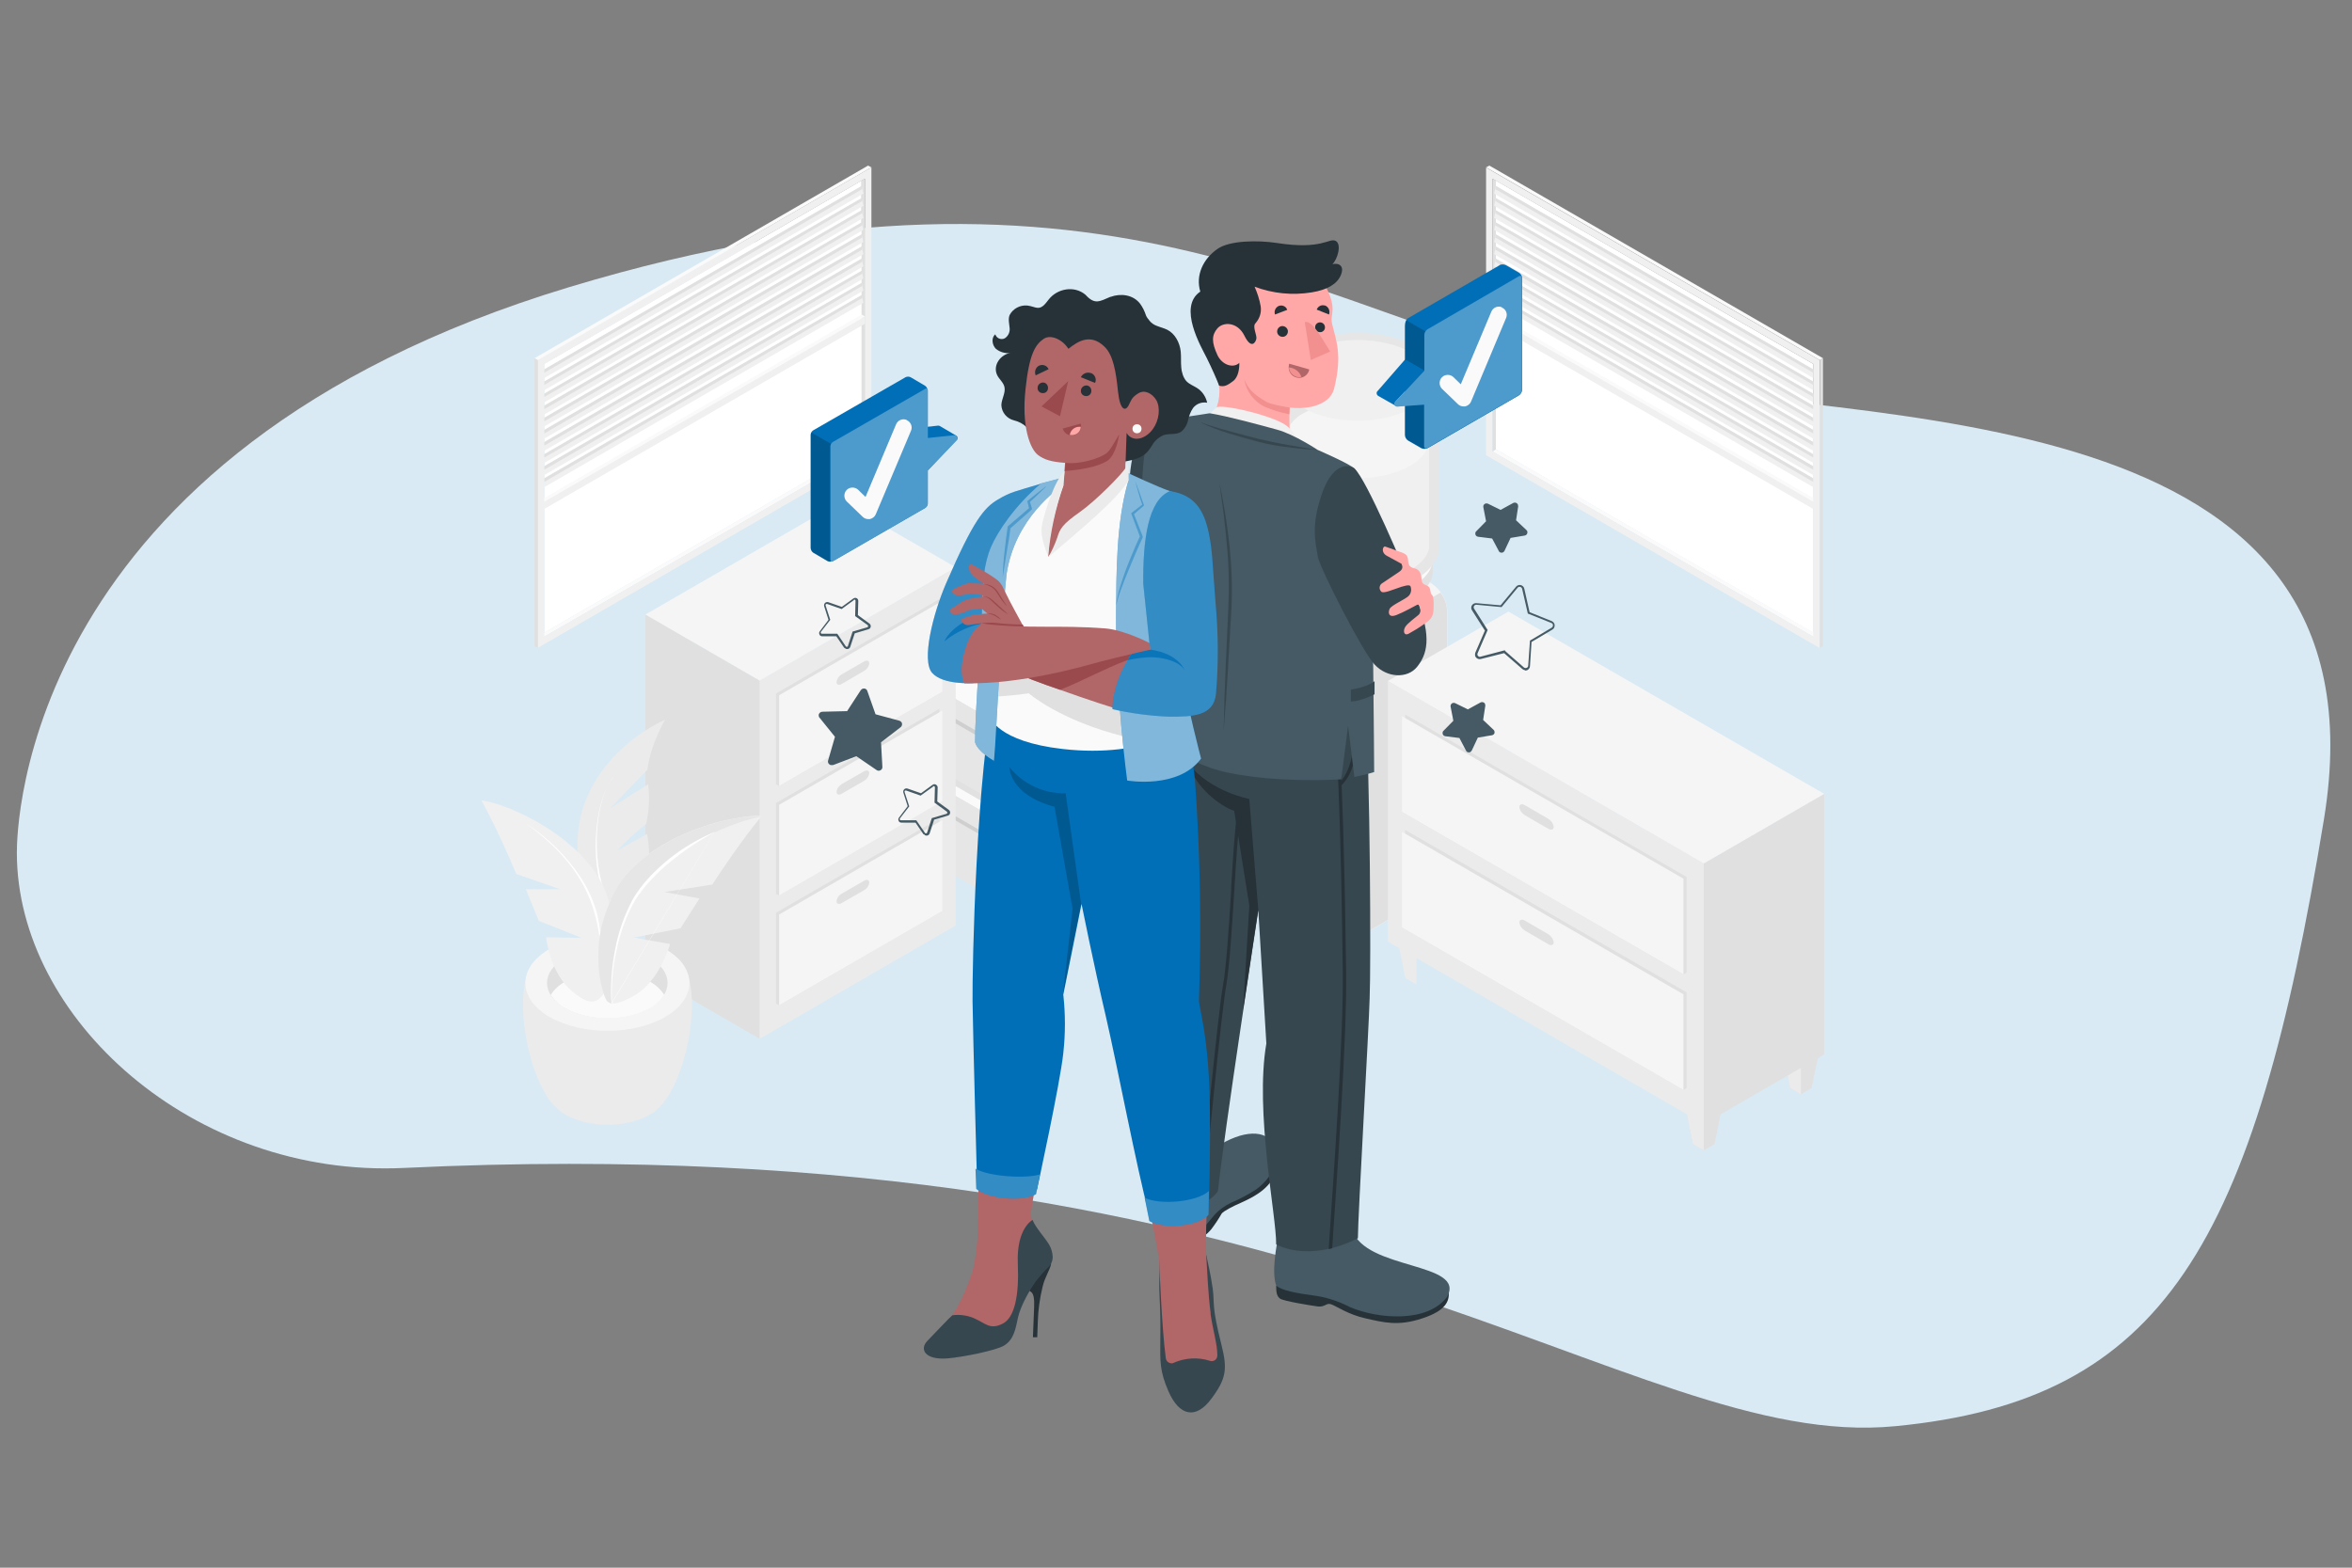 <svg xmlns="http://www.w3.org/2000/svg" id="Layer_1" data-name="Layer 1" viewBox="0 0 1200 800"><rect x="0" y="0" width="1200" height="800" fill="#808080" stroke="none"/><defs><style>      .cls-1 {        fill: #f5f5f5;      }      .cls-1, .cls-2, .cls-3, .cls-4, .cls-5, .cls-6, .cls-7, .cls-8, .cls-9, .cls-10, .cls-11, .cls-12, .cls-13, .cls-14, .cls-15, .cls-16, .cls-17, .cls-18, .cls-19, .cls-20, .cls-21, .cls-22, .cls-23, .cls-24, .cls-25, .cls-26 {        stroke-width: 0px;      }      .cls-2 {        fill: #37474f;      }      .cls-3 {        opacity: .3;      }      .cls-3, .cls-7, .cls-10, .cls-14, .cls-15, .cls-16, .cls-18, .cls-20, .cls-26 {        isolation: isolate;      }      .cls-3, .cls-10, .cls-14, .cls-24, .cls-26 {        fill: #fff;      }      .cls-4 {        fill: #b16668;      }      .cls-5 {        fill: #ebebeb;      }      .cls-6 {        fill: #f28f8f;      }      .cls-7 {        opacity: .2;      }      .cls-7, .cls-15, .cls-16, .cls-17 {        fill: #000;      }      .cls-8 {        fill: #455a64;      }      .cls-9 {        fill: #263238;      }      .cls-10, .cls-27 {        opacity: .2;      }      .cls-11, .cls-18, .cls-20 {        fill: #016fb7;      }      .cls-12 {        fill: #fafafa;      }      .cls-13 {        fill: #e0e0e0;      }      .cls-14 {        opacity: .5;      }      .cls-15 {        opacity: 0;      }      .cls-16 {        opacity: .1;      }      .cls-18, .cls-26 {        opacity: .4;      }      .cls-19 {        fill: #f0f0f0;      }      .cls-20 {        opacity: .8;      }      .cls-21 {        fill: #9a4a4d;      }      .cls-22 {        fill: #d9eaf4;      }      .cls-23 {        fill: #ffa8a7;      }      .cls-25 {        fill: #e6e6e6;      }    </style></defs><path class="cls-22" d="M8.6,435.1c0-11.9,2.3-204.2,281.9-288.6s390.3,21,527.4,46.1,403.4,7.9,367.8,225.4c-35.6,217.5-81.7,296.6-218.8,309.8-137.1,13.2-292.6-154.2-760.6-131.8-107.8,5.2-197.7-76.5-197.7-160.8Z"></path><g><g id="freepik--Boxes--inject-396"><g id="freepik--boxes--inject-396"><g id="freepik--Box--inject-396"><polygon class="cls-19" points="509.1 459.5 509.1 418.6 562.2 387.9 562.2 428.8 509.1 459.5"></polygon><polygon class="cls-25" points="509.1 418.6 435.5 376.2 435.5 417.1 509.1 459.5 509.1 418.6"></polygon><polygon class="cls-12" points="509.1 418.6 563.8 387 488.7 343.7 434 375.3 509.1 418.6"></polygon><polygon class="cls-19" points="509.1 418.6 509.1 428.8 563.8 397.2 563.8 387 509.1 418.6"></polygon><polygon class="cls-25" points="434 375.3 509.1 418.6 509.1 428.8 434 385.5 434 375.3"></polygon><path class="cls-16" d="M509.1,428.8v2.2l53.1-30.7v-2.2l-53.1,30.7ZM435.5,388.7l73.5,42.4v-2.2l-73.5-42.4v2.3Z"></path><path class="cls-13" d="M526.6,424.8l18.1-10.5c.8-.4,1.4,0,1.4.8v10.7c0,1-.6,1.9-1.4,2.4l-18.1,10.5c-.8.4-1.4,0-1.4-.8v-10.8c0-1,.6-1.9,1.4-2.4Z"></path><path class="cls-16" d="M526.6,424.8l18.1-10.5c.8-.4,1.4,0,1.4.8v10.7c0,1-.6,1.9-1.4,2.4l-18.1,10.5c-.8.4-1.4,0-1.4-.8v-10.8c0-1,.6-1.9,1.4-2.4Z"></path><path class="cls-1" d="M527.7,426l15.9-9.1c.5-.3.9,0,.9.6v8.1c0,.7-.4,1.3-.9,1.6l-15.9,9.1c-.5.3-.9,0-.9-.5v-8.1c0-.7.4-1.3.9-1.6Z"></path><g class="cls-27"><path class="cls-17" d="M528.2,428.1c0,0-.2,0-.2-.1,0-.1,0-.3,0-.3,0,0,0,0,0,0l14.9-8.7c.1,0,.2,0,.3,0,0,0,0,0,0,0,0,0,0,.2,0,.3,0,0,0,0,0,0l-14.9,8.7h-.1Z"></path><path class="cls-17" d="M528.2,430.1c0,0-.2,0-.2-.1,0-.1,0-.2,0-.3,0,0,0,0,0,0l14.9-8.7c.1,0,.2,0,.3,0,0,0,0,0,0,0,0,0,0,.2,0,.3,0,0,0,0,0,0l-14.9,8.7s0,0-.1,0Z"></path><path class="cls-17" d="M528.2,432.1c-.1,0-.2-.1-.2-.2,0,0,0-.2.1-.2l14.9-8.7c.1,0,.2,0,.3,0,0,0,0,.2,0,.3,0,0,0,0,0,0l-14.9,8.7h-.1Z"></path><path class="cls-17" d="M528.2,434.1c0,0-.2,0-.2-.1,0-.1,0-.2,0-.3,0,0,0,0,0,0l14.9-8.7c.1,0,.2,0,.3,0,0,.1,0,.2,0,.3l-14.9,8.7h-.1Z"></path></g></g><g id="freepik--box--inject-396"><polygon class="cls-16" points="438.3 372.7 512.1 415.3 562.5 386.2 488.7 343.7 438.3 372.7"></polygon><g id="freepik--box--inject-396-2" data-name="freepik--box--inject-396"><polygon class="cls-19" points="512.6 412.1 512.6 371.2 565.7 340.5 565.7 381.4 512.6 412.1"></polygon><polygon class="cls-25" points="512.6 371.2 439.1 328.8 439.1 369.7 512.6 412.1 512.6 371.2"></polygon><polygon class="cls-12" points="512.6 371.2 567.3 339.5 492.2 296.2 437.5 327.8 512.6 371.2"></polygon><polygon class="cls-19" points="512.6 371.2 512.6 381.4 567.3 349.8 567.3 339.5 512.6 371.2"></polygon><polygon class="cls-25" points="437.5 327.8 512.6 371.2 512.6 381.4 437.5 338.1 437.5 327.8"></polygon><path class="cls-16" d="M512.6,381.4v2.3l53.1-30.7v-2.2l-53.1,30.7ZM439.1,341.2l73.5,42.4v-2.3l-73.5-42.4v2.2Z"></path><path class="cls-13" d="M530.1,377.4l18.2-10.5c.8-.4,1.4,0,1.4.8v10.7c0,1-.6,1.9-1.4,2.5l-18.2,10.5c-.8.5-1.4,0-1.4-.8v-10.7c0-1,.6-1.9,1.4-2.5Z"></path><path class="cls-16" d="M530.1,377.4l18.2-10.5c.8-.4,1.4,0,1.4.8v10.7c0,1-.6,1.9-1.4,2.5l-18.2,10.5c-.8.5-1.4,0-1.4-.8v-10.7c0-1,.6-1.9,1.4-2.5Z"></path><path class="cls-1" d="M531.2,378.6l15.8-9.1c.5-.3.9,0,.9.5v8.1c0,.7-.4,1.3-.9,1.6l-15.8,9.1c-.5.3-.9,0-.9-.6v-8.1c0-.7.4-1.3.9-1.6Z"></path><g class="cls-27"><path class="cls-17" d="M531.7,380.7c0,0-.2,0-.2-.1,0-.1,0-.2,0-.3,0,0,0,0,0,0l14.9-8.7c0,0,.2,0,.3,0,0,0,0,0,0,0,0,0,0,.2,0,.3l-14.9,8.7c0,0-.1,0-.2,0Z"></path><path class="cls-17" d="M531.7,382.7c-.1,0-.2-.1-.2-.2,0,0,0-.2.1-.2l15-8.6c.1,0,.3,0,.3,0s0,.3,0,.3l-14.9,8.7h-.1Z"></path><path class="cls-17" d="M531.7,384.7c0,0-.2,0-.2-.1,0-.1,0-.3,0-.3l15-8.6c0,0,.2,0,.3,0,0,0,0,0,0,0,0,0,0,.2,0,.3l-14.9,8.7h-.2Z"></path><path class="cls-17" d="M531.7,386.7c0,0-.2,0-.2-.1,0-.1,0-.3,0-.3,0,0,0,0,0,0l14.9-8.7c.1,0,.2,0,.3,0,0,0,0,0,0,0,0,0,0,.2,0,.3l-14.9,8.7c0,0-.1,0-.2,0Z"></path></g></g></g></g></g><g id="freepik--furniture-2--inject-396"><g id="freepik--Cabinet--inject-396"><g id="freepik--cabinet--inject-396"><polygon class="cls-13" points="387.6 530.1 329.3 496.4 329.3 313.6 387.6 347.3 387.6 530.1"></polygon><polygon class="cls-5" points="387.6 347.3 487.6 289.5 487.6 472.3 387.6 530.1 387.6 347.3"></polygon><polygon class="cls-1" points="487.6 289.5 387.6 347.3 329.3 313.6 429.3 255.8 487.6 289.5"></polygon><polygon class="cls-13" points="395.9 465.8 479.3 417.6 479.3 464 480.8 464.9 397.5 513 395.9 512.1 395.9 465.8"></polygon><polygon class="cls-1" points="397.5 466.7 480.8 418.5 480.8 464.9 397.5 513 397.5 466.7"></polygon><path class="cls-13" d="M429.5,456l11.3-6.5c1.4-.9,2.7-.5,2.7.9-.2,1.7-1.2,3.1-2.7,3.9l-11.3,6.5c-1.4.9-2.7.5-2.7-.9.2-1.7,1.2-3.1,2.7-3.9Z"></path><polygon class="cls-13" points="395.9 409.8 479.3 361.7 479.3 408 480.8 408.9 397.5 457 395.9 456.2 395.9 409.8"></polygon><polygon class="cls-1" points="397.5 410.7 480.8 362.6 480.8 408.9 397.5 457 397.5 410.7"></polygon><path class="cls-13" d="M429.5,400.1l11.3-6.5c1.4-.8,2.7-.4,2.7.9-.2,1.7-1.2,3.1-2.7,4l-11.3,6.5c-1.4.9-2.7.5-2.7-.9.2-1.7,1.2-3.1,2.7-4Z"></path><polygon class="cls-13" points="395.9 353.9 479.3 305.7 479.3 352.1 480.8 353 397.5 401.1 395.9 400.2 395.9 353.9"></polygon><polygon class="cls-1" points="397.5 354.8 480.8 306.6 480.8 353 397.5 401.1 397.5 354.8"></polygon><path class="cls-13" d="M429.5,344.1l11.3-6.5c1.4-.9,2.7-.5,2.7.9-.2,1.7-1.2,3.1-2.7,3.9l-11.3,6.6c-1.4.9-2.7.5-2.7-.9.2-1.7,1.2-3.2,2.7-4Z"></path></g></g></g><g id="freepik--Plant--inject-396"><g id="freepik--plant--inject-396"><g id="freepik--Pot--inject-396"><g id="freepik--pot--inject-396"><path class="cls-5" d="M282.9,564.4c-14.5-14.9-22.9-63.5-8.8-75.3h71.7c14.1,11.8,5.6,60.3-8.8,75.3l-.4.4-.5.5c-.4.4-.8.8-1.3,1.2l-.3.3c-.3.3-.7.6-1.1.8-.6.5-1.3.9-1.9,1.2-11.9,6.9-31.1,6.9-43,0h0c-.6-.4-1.3-.8-1.9-1.2-.4-.3-.7-.5-1-.8l-.4-.3c-.4-.4-.9-.8-1.2-1.1l-.6-.6-.4-.4Z"></path><path class="cls-1" d="M339.5,484.3c16.3,9.5,16.3,25,0,34.6-16.3,9.5-42.8,9.5-59.2,0-16.3-9.5-16.4-25,0-34.6s42.8-9.5,59.2,0Z"></path><path class="cls-13" d="M331.6,488.9c12,7,12,18.4,0,25.4-12,7-31.5,7-43.5,0-12-7-12-18.4,0-25.4s31.5-7,43.5,0Z"></path><path class="cls-12" d="M288.2,501c12-7,31.5-7,43.5,0,2.9,1.6,5.4,3.9,7.2,6.7-1.8,2.8-4.3,5.1-7.2,6.7-12,7-31.5,7-43.5,0-2.9-1.6-5.4-3.9-7.2-6.7,1.8-2.8,4.3-5.1,7.2-6.7Z"></path></g><g id="freepik--Plants--inject-396"><path class="cls-5" d="M330.5,392.6l-19.3,19.9,19.5-12.3c.8,6.7.5,13.6-1,20.2-5.2,4.1-10.2,8.7-14.7,13.6l15.1-8.4s2.5,10.4.2,27c-.6,4.3-4.3,13-6.5,19.4-1,3-2.2,5.8-3.6,8.6,0,.2-.2.3-.3.5-3.9-1.6-8-3.1-12.2-4.6-3.3-5.1-8.4-17.9-11-28.7-10.1-41.2,18.4-69.2,42.7-80.6,0,0-7.3,12.1-9.1,25.4Z"></path><path class="cls-24" d="M312.7,396.7c-3.8,5-5.6,11.2-6.8,17.2-1.2,6.1-1.6,12.3-1.4,18.6.3,12.5,3.4,24.7,9.3,35.6h0c.2.3,0,.7-.2.8-.3.2-.7,0-.8-.2h0c-5.8-11.2-8.8-23.6-8.9-36.2,0-6.3.5-12.5,1.8-18.6,1.3-6.1,3.2-12.2,7.1-17.2Z"></path><path class="cls-19" d="M245.6,408.5h0c.4.8,7.8,13.5,17.8,37.5l22.4,7.8h-17.5l6.6,16.1,21.8,8.7-18.1-.3s1.9,18.1,13.3,27.6c6.3,5.2,9.3,5.8,12.1,4.8,3.4-1.3,5.7-6,8.2-13.2s2.6-22.6-1.8-38.3c-1.2-4.2-3-8.2-5.4-12-13.5-21.6-43.6-36.3-59.3-38.8Z"></path><path class="cls-24" d="M268.4,420.3c11.2,7.2,20.8,16.7,28.1,27.8,3.6,5.6,6.4,11.7,8.1,18.2,1.6,6.5,2.2,13.2,1.7,19.8h0c0-6.6-1-13.1-2.8-19.5-1.7-6.3-4.3-12.4-7.7-18-6.8-11.3-16.6-20.6-27.3-28.2h0Z"></path><path class="cls-19" d="M388.7,416.3h0c-2.3,0-4.6,0-6.9.3-9.1,1.1-18,3.2-26.6,6.5-3.2,1.2-6.4,2.5-9.5,4-1.6.7-3.1,1.5-4.6,2.4-7.6,4-14.5,9.2-20.4,15.4-2.7,3-5.1,6.3-7,9.8-.2.4-.5.9-.7,1.4h0c-.6,1.2-1.1,2.4-1.6,3.6-5.8,13.3-6.4,22.5-6,32.7.3,7.9,2.9,17,4.5,18.5.2.2.4.4.7.5,2.3,1.4,5.8.6,12.6-3.1,13.5-7.5,18.7-26.6,18.7-26.6l-18.7-3.2,24-4.8,9.7-15.2-17.9-3.3,24.4-3.8c14.8-22.7,24.7-34.4,25.3-35.1h0Z"></path><path class="cls-25" d="M381.8,416.7c-9.1,1.1-18,3.2-26.6,6.5-3.2,1.2-6.4,2.5-9.5,4-1.6.7-3.1,1.5-4.6,2.4-7.6,4-14.5,9.2-20.4,15.4-2.7,3-5.1,6.3-7,9.8-.2.4-.5.9-.7,1.4h0c-.6,1.2-1.1,2.4-1.6,3.6-5.8,13.3-6.4,22.5-6,32.7.3,7.9,2.9,17,4.5,18.5.2.2.4.4.7.5.4.3.9.5,1.4.6-1.7-12.3,4.3-43.5,13.5-56.2,9.5-13.3,32.1-32.6,63.1-39.3h0c-2.3,0-4.6,0-6.9.3Z"></path><path class="cls-24" d="M312,511.9c-.6-9.1,0-18.2,1.8-27.1,1.6-9,4.7-17.7,9-25.8,4.6-8,11.2-14.6,18.2-20.4,7.1-5.7,15-10.4,23.4-14,0,0,0,0,.1,0M364.5,424.7c-8,4.3-15.5,9.3-22.5,15.1-3.5,2.8-6.8,5.9-9.8,9.2-3.1,3.2-5.9,6.8-8.3,10.6-4.4,7.9-7.5,16.4-9.3,25.3-2,8.9-2.8,17.9-2.4,27M312.2,512c0,0,0,0-.2,0,0,0,0,0,0-.2h.2Z"></path></g></g></g></g><g id="freepik--Water--inject-396"><g id="freepik--water--inject-396"><path class="cls-1" d="M655,297.7l29.5-17c5.1-2.6,11.1-2.6,16.3,0l29.5,17c4.8,3.1,7.8,8.3,8.1,14.1v140.2l-45.7,26.4-45.7-26.4v-140.2c.3-5.7,3.3-10.9,8.1-14.1Z"></path><path class="cls-5" d="M692.6,338.2c-.3-5.7-3.3-10.9-8.1-14.1l-29.5-17c-4.5-2.6-8.1-.5-8.1,4.7v140.2l45.7,26.4v-140.2Z"></path><path class="cls-13" d="M738.3,311.8v140.2l-45.7,26.4v-140.2c-.1-3.4-1.3-6.7-3.3-9.4l45.7-26.4c2,2.8,3.2,6,3.3,9.4Z"></path><polygon class="cls-1" points="650.7 331.2 688.8 353.2 688.8 403.8 650.7 381.8 650.7 331.2"></polygon><polygon class="cls-13" points="661.2 375.8 661.2 337.2 688.8 353.2 688.8 391.7 661.2 375.8"></polygon><polygon class="cls-5" points="661.2 375.8 650.7 381.8 688.8 403.8 688.8 391.7 661.2 375.8"></polygon><path class="cls-12" d="M656.3,334.4l1.4,6.7,1.4.9c1.4.8,3.2.8,4.7,0l.3-.2.6-2.6-8.4-4.9Z"></path><path class="cls-12" d="M674.7,345.1l1.4,6.8,1.4.9c1.4.8,3.2.8,4.7,0l.3-.2.6-2.6-8.4-4.9Z"></path><path class="cls-13" d="M731,285.4c0-5.1-3.8-10.1-10.5-14-7.2-4.2-17.4-6.6-27.9-6.6s-20.6,2.4-27.8,6.6c-6.7,3.9-10.5,9-10.5,14v6.2c0,5.1,3.8,10.1,10.5,14,7.2,4.2,17.4,6.6,27.8,6.6s20.6-2.4,27.9-6.6c6.7-3.9,10.5-9,10.5-14v-6.2Z"></path><path class="cls-12" d="M692.6,306c-10.4,0-20.6-2.4-27.8-6.6-6.7-3.8-10.5-9-10.5-14s3.8-10.1,10.5-14c7.2-4.2,17.4-6.6,27.8-6.6s20.6,2.4,27.9,6.6c6.7,3.9,10.5,9,10.5,14s-3.8,10.1-10.5,14c-7.3,4.2-17.4,6.6-27.9,6.6Z"></path><path class="cls-25" d="M734.4,276.8v-81c.8-6.8-3.2-13.7-12.1-18.8-16.4-9.5-42.9-9.5-59.3,0-8.2,4.7-12.3,11-12.3,17.2h0v86.3h.1c.8,5.5,4.8,11,12.1,15.2,16.4,9.5,42.9,9.5,59.3,0,7.3-4.2,11.4-9.7,12.1-15.2h0v-.2c.1-1.1.2-2.3,0-3.4Z"></path><path class="cls-26" d="M692.6,297.3c-10.3,0-19.8-2.3-26.9-6.4-5.6-3.2-8.9-7.2-9.5-11.3v-.8c-.1,0-.1-55.8-.1-55.8,0-4.3,3.5-9,9.6-12.5,7.1-4.1,16.7-6.4,26.9-6.4s19.8,2.3,27,6.4c6.6,3.8,10.1,8.7,9.5,13.5v53.3c0,.7,0,1.4,0,2.1v.3c-.6,4-4,7.9-9.4,11.1-7.2,4.1-16.7,6.4-27,6.4Z"></path><path class="cls-1" d="M719.6,210.6c-8.3-4.3-17.6-6.5-27-6.4-9.3.1-18.5,2.3-26.9,6.4-6.1,2.9-9.6,8-9.6,13.5,0,5.5,3.4,10.6,9.6,13.5,8.4,4.1,17.6,6.2,26.9,6.4,10.3,0,19.8-2.3,27-6.4,6.6-3.8,9.5-8.6,9.5-13.5.3-5.1-2.7-9.8-9.5-13.5Z"></path><path class="cls-19" d="M692.6,214.7c-10.4,0-20.6-2.4-27.8-6.6-6.7-3.9-10.5-9-10.5-14s3.8-10.1,10.5-14c7.2-4.2,17.4-6.6,27.8-6.6s20.6,2.4,27.9,6.6c6.7,3.9,10.5,9,10.5,14s-3.8,10.1-10.5,14c-7.3,4.2-17.4,6.6-27.9,6.6Z"></path><path class="cls-13" d="M678,331.5l-1.6.9h0c-.2.5-.3.9-.3,1.3,0,1.8,1,3.4,2.5,4.3.4.2.8.3,1.2.3h0c0,.1,1.6-.8,1.6-.8h0c.5-.4.8-1,.7-1.6,0-1.8-1-3.4-2.5-4.3-.5-.3-1.1-.4-1.7-.2Z"></path><path class="cls-12" d="M680.7,337c0,1.6-1.1,2.2-2.5,1.4-1.5-1-2.4-2.6-2.5-4.3,0-1.6,1.1-2.2,2.5-1.4,1.5,1,2.4,2.6,2.5,4.3Z"></path><path class="cls-13" d="M659.5,321l-1.6.9h0c-.2.5-.3.9-.3,1.3,0,1.8,1,3.4,2.5,4.3.3.2.7.3,1.2.3h0c0,.1,1.6-.8,1.6-.8h0c.5-.4.8-1,.7-1.6,0-1.8-1-3.4-2.5-4.3-.5-.4-1.2-.4-1.8-.2Z"></path><path class="cls-12" d="M662.2,326.4c0,1.6-1.1,2.2-2.5,1.4-1.5-1-2.4-2.6-2.5-4.3,0-1.6,1.1-2.2,2.5-1.4,1.5,1,2.4,2.6,2.5,4.3Z"></path></g></g><g id="freepik--furniture-1--inject-396"><g id="freepik--Drawer--inject-396"><g id="freepik--drawer--inject-396"><polygon class="cls-13" points="858 555.4 863.7 583.8 869.3 587 874.8 583.8 880.5 555.4 869.3 548.9 858 555.4"></polygon><polygon class="cls-15" points="858 555.4 863.7 583.8 869.3 587 874.8 583.8 880.5 555.4 869.3 548.9 858 555.4"></polygon><polygon class="cls-5" points="869.3 587 869.3 561.9 858 555.4 863.7 583.8 869.3 587"></polygon><polygon class="cls-15" points="858 555.4 861.7 573.7 869.3 578.1 876.8 573.8 880.5 555.4 869.3 548.9 858 555.4"></polygon><polygon class="cls-13" points="907.6 526.8 913.3 555.2 918.8 558.4 924.3 555.2 930.1 526.8 918.8 520.3 907.6 526.8"></polygon><polygon class="cls-15" points="907.6 526.8 913.3 555.2 918.8 558.4 924.3 555.2 930.1 526.8 918.8 520.3 907.6 526.8"></polygon><polygon class="cls-5" points="918.8 558.4 918.8 533.3 907.6 526.8 913.3 555.2 918.8 558.4"></polygon><polygon class="cls-15" points="907.6 526.8 911.3 545.1 918.8 549.5 926.4 545.1 930.1 526.8 918.8 520.3 907.6 526.8"></polygon><polygon class="cls-15" points="711.3 470.8 717 499.1 722.6 502.3 728.1 499.1 733.9 470.8 722.6 464.2 711.3 470.8"></polygon><polygon class="cls-5" points="722.6 502.3 722.6 477.3 711.3 470.8 717 499.1 722.6 502.3"></polygon><polygon class="cls-15" points="711.3 470.8 715 489.1 722.6 493.5 730.1 489.1 733.9 470.8 722.6 464.2 711.3 470.8"></polygon><g id="freepik--cabinet--inject-396-2" data-name="freepik--cabinet--inject-396"><g id="freepik--cabinet--inject-396-3" data-name="freepik--cabinet--inject-396"><polygon class="cls-13" points="869.3 573.6 930.7 538.1 930.7 405.1 869.3 440.6 869.3 573.6"></polygon><polygon class="cls-5" points="869.3 440.6 708.1 347.5 708.1 480.5 869.3 573.6 869.3 440.6"></polygon><polygon class="cls-1" points="708.1 347.5 869.3 440.6 930.7 405.1 769.6 312.1 708.1 347.5"></polygon><polygon class="cls-13" points="860.5 506.4 716.9 423.5 716.9 472.3 715.3 473.3 858.9 556.2 860.5 555.2 860.5 506.4"></polygon><polygon class="cls-1" points="858.9 507.4 715.3 424.5 715.3 473.3 858.9 556.2 858.9 507.4"></polygon><path class="cls-13" d="M789.9,476.7l-11.9-6.9c-1.5-.9-2.8-.5-2.8.9.2,1.8,1.3,3.3,2.8,4.2l11.9,6.9c1.5.9,2.8.5,2.8-.9-.2-1.7-1.3-3.3-2.8-4.2Z"></path><polygon class="cls-13" points="860.5 447.5 716.9 364.6 716.9 413.4 715.3 414.3 858.9 497.2 860.5 496.3 860.5 447.5"></polygon><polygon class="cls-1" points="858.9 448.4 715.3 365.5 715.3 414.3 858.9 497.2 858.9 448.4"></polygon><path class="cls-13" d="M789.9,417.8l-11.9-6.9c-1.5-.9-2.8-.5-2.8.9.2,1.8,1.3,3.3,2.8,4.2l11.9,6.9c1.5.9,2.8.5,2.8-.9-.2-1.8-1.3-3.3-2.8-4.2Z"></path></g></g></g></g></g><g id="freepik--Windows--inject-396"><g id="freepik--Window--inject-396"><g id="freepik--window--inject-396"><polygon class="cls-12" points="928.5 324.7 925.1 324.9 761.5 230.4 763.2 229.2 928.5 324.7"></polygon><polygon class="cls-24" points="763.2 229.2 925.1 322.8 925.1 185.7 763.2 92.1 763.2 229.2"></polygon><path class="cls-19" d="M758.2,232.3l170.2,98.4v-146.9l-170.2-98.3v146.9ZM761.5,91.2l163.6,94.5v139.2l-163.6-94.5V91.2Z"></path><polygon class="cls-13" points="761.5 230.4 763.2 229.2 763.2 92.1 761.5 91.2 761.5 230.4"></polygon><polygon class="cls-12" points="758.2 85.4 759.9 84.5 930.1 182.8 928.5 183.8 758.2 85.4"></polygon><polygon class="cls-13" points="930.1 182.8 928.5 183.8 928.5 330.7 930.1 329.7 930.1 182.8"></polygon><polygon class="cls-12" points="925.1 254.1 763.2 160.5 761.5 161.5 925.1 256 925.1 254.1"></polygon><polygon class="cls-19" points="761.5 161.5 761.5 165.2 925.1 259.7 925.1 256 761.5 161.5"></polygon></g><g id="freepik--Blinds--inject-396"><polygon class="cls-19" points="925.1 188.5 763.2 94.9 762.3 98.8 925.1 192.9 925.1 188.5"></polygon><polygon class="cls-13" points="925.1 188.5 925.1 190.2 762.9 96.5 763.2 94.9 925.1 188.5"></polygon><polygon class="cls-19" points="925.1 194.7 763.2 101.1 762.3 105 925.1 199.1 925.1 194.7"></polygon><polygon class="cls-13" points="925.1 194.7 925.1 196.4 762.9 102.6 763.2 101.1 925.1 194.7"></polygon><polygon class="cls-19" points="925.1 200.9 763.2 107.3 762.3 111.2 925.1 205.3 925.1 200.9"></polygon><polygon class="cls-13" points="925.1 200.9 925.1 202.6 762.9 108.8 763.2 107.3 925.1 200.9"></polygon><polygon class="cls-19" points="925.1 207 763.2 113.5 762.3 117.3 925.1 211.5 925.1 207"></polygon><polygon class="cls-13" points="925.1 207 925.1 208.8 762.9 115 763.2 113.5 925.1 207"></polygon><polygon class="cls-19" points="925.1 213.2 763.2 119.6 762.3 123.5 925.1 217.6 925.1 213.2"></polygon><polygon class="cls-13" points="925.1 213.2 925.1 215 762.9 121.2 763.2 119.6 925.1 213.2"></polygon><polygon class="cls-19" points="925.1 219.4 763.2 125.8 762.3 129.7 925.1 223.8 925.1 219.4"></polygon><polygon class="cls-13" points="925.1 219.4 925.1 221.2 762.9 127.4 763.2 125.8 925.1 219.4"></polygon><polygon class="cls-19" points="925.1 225.6 763.2 132 762.3 135.9 925.1 230 925.1 225.6"></polygon><polygon class="cls-13" points="925.1 225.6 925.1 227.4 762.9 133.6 763.2 132 925.1 225.6"></polygon><polygon class="cls-19" points="925.1 231.8 763.2 138.2 762.3 142.1 925.1 236.2 925.1 231.8"></polygon><polygon class="cls-13" points="925.1 231.8 925.1 233.5 762.9 139.7 763.2 138.2 925.1 231.8"></polygon><polygon class="cls-19" points="925.1 237.9 763.2 144.4 762.3 148.3 925.1 242.4 925.1 237.9"></polygon><polygon class="cls-13" points="925.1 237.9 925.1 239.7 762.9 145.9 763.2 144.4 925.1 237.9"></polygon><polygon class="cls-19" points="925.1 244.1 763.2 150.6 762.3 154.5 925.1 248.6 925.1 244.1"></polygon><polygon class="cls-13" points="925.1 244.1 925.1 245.9 762.9 152.1 763.2 150.6 925.1 244.1"></polygon></g></g><g id="freepik--window--inject-396-2" data-name="freepik--window--inject-396"><g id="freepik--window--inject-396-3" data-name="freepik--window--inject-396"><polygon class="cls-12" points="274.4 324.7 277.7 324.9 441.3 230.4 439.6 229.2 274.4 324.7"></polygon><polygon class="cls-24" points="439.6 229.2 277.7 322.8 277.7 185.7 439.6 92.1 439.6 229.2"></polygon><path class="cls-19" d="M444.6,85.4l-170.2,98.3v146.9l170.2-98.4V85.4ZM441.3,230.4l-163.6,94.5v-139.2l163.6-94.5v139.3Z"></path><polygon class="cls-13" points="441.3 230.4 439.6 229.2 439.6 92.1 441.3 91.2 441.3 230.4"></polygon><polygon class="cls-12" points="444.6 85.4 442.9 84.5 272.7 182.8 274.4 183.8 444.6 85.4"></polygon><polygon class="cls-13" points="272.7 182.8 274.4 183.8 274.4 330.7 272.7 329.7 272.7 182.8"></polygon><polygon class="cls-12" points="277.7 254.1 439.6 160.5 441.3 161.5 277.7 256 277.7 254.1"></polygon><polygon class="cls-19" points="441.3 161.5 441.3 165.2 277.7 259.7 277.7 256 441.3 161.5"></polygon></g><g id="freepik--blinds--inject-396"><polygon class="cls-19" points="277.7 188.5 439.6 94.9 440.5 98.8 277.7 192.9 277.7 188.5"></polygon><polygon class="cls-13" points="277.7 188.5 277.7 190.2 439.9 96.5 439.6 94.9 277.7 188.5"></polygon><polygon class="cls-19" points="277.7 194.7 439.6 101.1 440.5 105 277.7 199.1 277.7 194.7"></polygon><polygon class="cls-13" points="277.7 194.7 277.7 196.4 439.9 102.6 439.6 101.1 277.7 194.7"></polygon><polygon class="cls-19" points="277.7 200.9 439.6 107.3 440.5 111.2 277.7 205.3 277.7 200.9"></polygon><polygon class="cls-13" points="277.7 200.9 277.7 202.6 439.9 108.8 439.6 107.3 277.7 200.9"></polygon><polygon class="cls-19" points="277.7 207 439.6 113.5 440.5 117.3 277.7 211.5 277.7 207"></polygon><polygon class="cls-13" points="277.7 207 277.7 208.8 439.9 115 439.6 113.5 277.7 207"></polygon><polygon class="cls-19" points="277.7 213.2 439.6 119.6 440.5 123.5 277.7 217.6 277.7 213.2"></polygon><polygon class="cls-13" points="277.7 213.2 277.7 215 439.9 121.2 439.6 119.6 277.7 213.2"></polygon><polygon class="cls-19" points="277.7 219.4 439.6 125.8 440.5 129.7 277.7 223.8 277.7 219.4"></polygon><polygon class="cls-13" points="277.7 219.4 277.7 221.2 439.9 127.4 439.6 125.8 277.7 219.4"></polygon><polygon class="cls-19" points="277.7 225.6 439.6 132 440.5 135.9 277.7 230 277.7 225.6"></polygon><polygon class="cls-13" points="277.7 225.6 277.7 227.4 439.9 133.6 439.6 132 277.7 225.6"></polygon><polygon class="cls-19" points="277.7 231.8 439.6 138.2 440.5 142.1 277.7 236.2 277.7 231.8"></polygon><polygon class="cls-13" points="277.7 231.8 277.7 233.5 439.9 139.7 439.6 138.2 277.7 231.8"></polygon><polygon class="cls-19" points="277.7 237.9 439.6 144.4 440.5 148.3 277.7 242.4 277.7 237.9"></polygon><polygon class="cls-13" points="277.7 237.9 277.7 239.7 439.9 145.9 439.6 144.4 277.7 237.9"></polygon><polygon class="cls-19" points="277.7 244.1 439.6 150.6 440.5 154.5 277.7 248.6 277.7 244.1"></polygon><polygon class="cls-13" points="277.7 244.1 277.7 245.9 439.9 152.1 439.6 150.6 277.7 244.1"></polygon></g></g></g><g id="freepik--character-2--inject-396"><g id="freepik--Character--inject-396"><g id="freepik--Bottom--inject-396"><path class="cls-9" d="M589.6,624.3c0,2.8-.5,3.9,2.9,6.4s10.8,3.7,16.4,2.1c4.9-1.3,6.7-2.7,9.1-5.5,1.9-2.5,3.7-5.2,5.3-8,1-1.3,5.6-3.7,10-5.6,4.6-2.1,13.6-6.2,16.7-13.7,3.2-7.5,1-12.9,1-12.9l-61.4,37.2Z"></path><path class="cls-8" d="M619.3,586c-9,5.9-16.6,20.6-28.9,16.2-.6,7.2-2.5,15-.8,22.1,5.2,6.5,16.7,7.7,23.4,3.1,3.3-2.9,5.2-6.2,8.4-9.2,2.6-2.3,5.6-4.1,8.9-5.4,3.7-1.7,7.3-3.7,10.7-5.9,19.9-14.7,10-41.5-21.6-20.9Z"></path><path class="cls-9" d="M651.1,656.1c0,3,.2,5.3,2,6.6,1.9,1.3,15.6,3.5,19.3,4,3.7.4,4.2-2,6.8-1.1,2.6.9,8.6,5.2,17.6,7.2s16.4,4.1,28.8,0c12.5-4.1,13.7-9,13.6-13.2s-88.1-3.5-88.1-3.5Z"></path><path class="cls-8" d="M652.9,627.8c-2,8.7-4.1,21.6-1.8,28.2,2.5,2.5,10.9,4,18.3,5,6.8.8,13.4,2.9,19.5,6.1,14.3,6,39.4,8.1,49.4-5.3,10-17.9-42-13.5-48.4-34.3-2.3-7.6-27.5,2.4-37,.4Z"></path><path class="cls-2" d="M585.6,527.9c7-73.7,3.4-132.7,10-192,0,0,98.4-11.4,101,23.8,2.5,35.2,2.9,134.2,2.2,149.7-.4,15.7-6,111.5-6,122.5-25.7,12.8-41.7,3.1-41.7,3.1.2-14.3-11-67.7-5-102.5l-4.1-67.9s-17.6,114.7-20.6,143.2c-7.6,11.3-29.2,8.7-32.8,1.8,0,0-5.4-60.1-3-81.8Z"></path><path class="cls-9" d="M642,464.6l-4.6-56.9s-19.5-3.6-30.8-17.7c3.1,11.3,15.3,21.1,23.1,23.8l7.7,48.3-3.2,53.4,7.7-51Z"></path><path class="cls-9" d="M628.2,453.5c-1.2,19.5-2.5,39.7-4.2,49.2-2.7,14.9-10.1,93.1-11.9,111.7.6-.2,1.2-.4,1.7-.6,1.9-19.8,9.2-96.1,11.8-110.7,1.7-9.6,3-29.9,4.2-49.4.9-14.7,1.8-28.7,2.8-35.9l-1.7-.2c-1,7.3-1.9,21.2-2.8,36Z"></path><path class="cls-9" d="M679.7,636.9c2.2-33.4,7.6-107.1,7.1-140.9-.5-40.3-1.9-111.9-5.1-137.9l-1.7.2c3.3,26,4.6,97.5,5.1,137.8.4,33.9-5,108.3-7.2,141.3.6-.1,1.1-.2,1.7-.4Z"></path><path class="cls-9" d="M683.3,399.5c9.1-9.2,7.9-28.4,7-40.4,0-1-.1-2-.2-2.9h1.7c0,.8.1,1.7.2,2.8.9,12.8,2.3,33.6-8.7,42.8v-2.3Z"></path></g><g id="freepik--Top--inject-396"><path class="cls-23" d="M617.7,212.8c3.6-3,5.6-12.5,3.8-17.7s-9.1-17.5-10.1-32.3c-1-14.8,19-37.7,36.2-35.8,17.2,1.9,26.3,11.3,31,24.2,2.8,7.8,0,9.4,1,13.9,2.1,8.9,5.3,15.7,1.2,32.7-1.4,6.2-6.8,8.6-11.7,9.8-3.7.7-7.4.8-11.1.4-.2,3.8-.2,7.7,0,11.5,0,2.7,2.2,5,5,5.1,0,0-48.8-8.7-45.2-11.7Z"></path><path class="cls-4" d="M668,188.6c-.6,2.9-3.4,4.7-6.3,4.1s-4.7-3.4-4.1-6.3c0-.3.1-.5.2-.8l10.1,2.9Z"></path><path class="cls-6" d="M664,192.3c-1-2.7-3.5-4.6-6.4-4.8.1,2.2,1.7,4.1,3.8,4.8.8.2,1.7.3,2.6,0Z"></path><path class="cls-9" d="M657,168.4c.4,1.5-.5,3-1.9,3.4-1.5.4-3-.5-3.4-1.9-.4-1.4.4-2.9,1.8-3.4,1.5-.4,3,.4,3.5,1.9Z"></path><path class="cls-9" d="M656.8,158.1l-6.3,2.4c-.6-1.8.3-3.7,2-4.4,1.7-.6,3.6.2,4.2,1.9,0,0,0,.1,0,.2Z"></path><path class="cls-9" d="M678.1,160.5l-6.3-2.5c.6-1.7,2.4-2.6,4.1-2.1,0,0,.1,0,.2,0,1.7.7,2.6,2.7,2,4.5Z"></path><path class="cls-9" d="M676,167.1c0,1.4-1.2,2.5-2.6,2.4-1.4,0-2.5-1.2-2.4-2.6,0-1.4,1.2-2.4,2.5-2.4,1.4,0,2.6,1.2,2.5,2.7Z"></path><path class="cls-6" d="M678.6,179.4l-9.8,4.3-3.1-19.3c3.6-1.3,8.3,7.6,12.9,14.9Z"></path><path class="cls-6" d="M658.1,208s-9.3-1.4-11.9-2.9c-7.2-4.1-9.7-7.2-11.4-11.7,1,6.2,4.9,11.5,10.5,14.2,4,1.7,8.2,3,12.5,3.8l.2-3.4Z"></path><path class="cls-9" d="M632.3,185c.1,2.8-.4,7.4-3.2,9.5s-4.5,3.1-7.1,2.3c-.9-2.5-3.7-8.9-6.4-14.3s-14.8-25.9-3.2-33.7c-2.5-8.3,1.4-16.7,8.8-21.8,6.1-4.3,20.5-4.5,30.3-3,23,3.6,26.6-2.7,29.9-1.1s1,9.5-1.6,11.9c3.6-.8,6.2,1.1,4.3,5.6s-6.8,7.5-14.9,8.8c-9.8,1.6-19.8.6-29.1-2.9,1.4,3.2,2.5,6.5,3.1,10,.5,3.1-.5,6.2-2.6,8.6-1.8,1.7.8,6.1.4,8s-2.6,5.5-6.1-1.6-10.8-7.2-13.8-3.7c-3,3.5-2.9,7.2,0,13.5,2.3,5.1,8.1,7.1,11.3,4Z"></path><path class="cls-2" d="M592,215.5c-10.5,2.2-15.7,14-15.9,35.3-.4,17.8,1.3,35.7,4.8,53.1,2,8.8,6.4,13,23,10.9,27.7-3.6,59-10,59-10l-4.8-21.7-48.1,3.1-18-70.7Z"></path><path class="cls-19" d="M600.1,215.1c15.1-3.1,39.8.7,62.2,11.6,10.5,5.1,18.4,8,25.1,11.8,6.8,3.8,9.9,17.6,10.6,28.2,1.8,27.1.3,41.7,0,59.3-.5,26.2,0,40.3,0,40.3,0,0-31.5,17.3-81.4,2.2-24.3-7.3-23.4-19.5-23.5-28.2-.1-8.7.9-38.6-4.8-63.1-5.7-24.5-6.7-58.3,11.7-62.1Z"></path><path class="cls-19" d="M667.1,229c-7.8-7-5.5-7.4-10.5-11.6-6.3-5.2-33.9-11.6-36.1-9.4-2.4,2.5-5.1,4.5-8.2,6,0,0,1.3,4.2,18,8.3,15.9,3.9,22.2,3.3,36.8,6.7Z"></path><path class="cls-8" d="M617.3,210.9c9.2,1.5,25.7,6,34.4,8.4s20.6,10.3,20.6,10.3c0,0,16.7,7.2,18.8,9.6s6.3,12.8,7.9,35.7,2.1,119.1,2.1,119.1c-3.3,1-6.7,1.8-10.1,2.5l-3.2-26.1-3.5,27.3s-31.5,2.1-57.8-3.4c-26.3-5.5-38.1-22.6-38.1-22.6,0,0,3.9-55.2,2.9-64.6-1-9.4-9.3-49-8.4-64.6.9-15.6,3.4-27,13-28.4,11.7-1.7,21.2-3.2,21.2-3.2Z"></path><path class="cls-2" d="M612.9,215.6c2.4.9,4.8,1.7,7.2,2.4s4.9,1.4,7.4,2.1c4.9,1.3,9.8,2.7,14.8,3.9s9.9,2.2,14.9,3.1l15.1,2.5c-5.1-.2-10.1-.7-15.3-1.4-5.1-.6-10.2-1.5-15.1-2.8-5-1.3-9.9-2.7-14.8-4.2-4.9-1.5-9.7-3.3-14.3-5.5Z"></path><path class="cls-2" d="M622.4,247.4c2.1,10.3,3.8,20.7,4.9,31.2,1.1,10.5,1.5,21.1,1,31.6l-1.8,31.5-1,15.7-1.2,15.7.4-15.8.6-15.8,1.4-31.5c.5-10.5.3-21-.7-31.4-.4-5.2-1-10.5-1.6-15.7-.7-5.2-1.4-10.4-2.1-15.6Z"></path><path class="cls-2" d="M689.2,351.9c9.1-1.4,12.1-4.3,12.1-4.3v6.7s-6.7,3.5-12.1,3.7v-6.1Z"></path><path class="cls-2" d="M691.2,239.1c-4.7-2.9-12.1-1.4-17.1,13.9s-3.2,22.6-1.7,31.2c.9,5.4,22.5,48,28.9,54.9s16.8,7.3,21.7,1.2,7.8-14.7,0-34-25.5-60.8-31.8-67.1Z"></path><path class="cls-23" d="M715.1,287.7c.7,1.8.6,2.9-1.5,4.3s-5.9,3.9-8.2,5.5c-1.4.7-1.9,2.4-1.2,3.7.1.2.3.4.4.6.6.7,2,.7,7.1-1.2s7.3-2.3,7.9-1.5c.7,1.7.4,3.7-.9,5-1.6,1.7-8.8,4.7-9.7,6.6s-.6,4.8,3.6,3.1c4.2-1.7,8.7-4.3,10.3-5.1,1-.4,1.4,0,1.7,1.9.3,1.2,0,2.5-1,3.3-1.6,1.3-5.3,4.1-6.5,5.8-1.4,2.1-.9,4.8,1.4,3.8,2.7-1.5,5.4-3.1,7.9-4.9,3-2,4.8-3.3,5-7.6.2-4.3,0-6.9-.9-7.5s-.4-3.2-1.7-4.2-3.4-.8-3.5-3.5-.9-5.1-3.4-5.7-3.3-1.3-3.5-4.3-1.5-3.3-5.8-4.8-4.8-1.8-5.9-2.1-2.4,3,1,4.8,7.5,4.1,7.5,4.1Z"></path></g></g></g><g id="freepik--character-1--inject-396"><g id="freepik--character--inject-396"><g id="freepik--bottom--inject-396"><path class="cls-2" d="M615.5,640.5c.7,4,2,8.6,3.2,16.8,1.1,8.2-.7,8.5,4.5,29,3.1,12.3,2.5,17.2-5.1,27.4-8.1,11-16.5,8.7-21.9-3.6-4.6-10.5-4.3-15.4-4.2-26.3.1-10.9,0-14-.4-22.7-.4-7.6.3-12.8-.1-18.6l24.1-2Z"></path><path class="cls-4" d="M617.7,670.3c-1.4-10.5-1.7-21.5-2.2-28.6-1.1-15.9,2.4-47.5.3-71.5l-40.4-4.3c1.3,9.4,12.1,51.7,16,77.3,0,0,1.3,34.7,3.4,49.9.2,1.6,1.6,2.7,3.2,2.6.3,0,.6-.1.9-.3,5.8-2.5,12.3-2.9,18.3-1,1.5.6,3.2-.2,3.7-1.7.1-.3.2-.7.2-1.1,0-5.7-2.4-13.4-3.5-21.3Z"></path><path class="cls-4" d="M498.8,564.3c.6,33.2.6,62.6-.4,71.2s-1.5,11.6-3.7,17.6-5.8,14.1-9,18c0,0-9.4,10.2-7.2,11.3s22,2.9,30.9,0c8.9-2.9,9.7-10.4,12.6-24.2s5.2-34,5.2-34c-.4-.7-.7-1.5-.9-2.3-1.2-4,2.2-14.3,3-24.3l-30.4-33.3Z"></path><path class="cls-9" d="M536.3,644.9c-.6,3.2-3.3,6.9-4.4,11.9-1.4,5.7-2.2,11.5-2.4,17.4l-.3,8.2h-2.2c0,0,.4-10.5.6-15s-.1-7.9-2.3-8.5c0,0,.2-14.4,11-14Z"></path><path class="cls-2" d="M526.8,622.5c1.4,3.8,6.4,9.1,8.5,12.7,1.1,1.9,1.7,4,1.8,6.2,0,1.8-.6,3.6-1.9,4.9-2.5,2.4-4.7,5-6.8,7.7-2.7,3.7-7.7,12.3-9,18.3s-2.1,11.3-7.2,14.4c-4,2.4-20.5,5.8-28.8,6.5-11.4.9-14.5-4.6-10.2-9s11.4-12,12.7-13c3.6-.5,7.3,0,10.6,1.3,6.4,2.7,8.5,6.4,15.2,2.9,6-3.1,8.3-14.4,7.6-30.5-.8-18.3,7.6-22.4,7.6-22.4Z"></path><path class="cls-11" d="M585.9,336.8c.8,4.2,1.7,8.1,3.2,10.1,9.3,12.6,18.7,28,20.6,51.7,2.7,37.4,3.3,74.9,2,112.3.5,5,4.4,17.3,5.4,46.1.7,23-.3,58.7-.3,58.7,0,0-16.4,8.2-30.8,2.9-5.9-21.9-15.9-74.4-21.7-99.5-6.2-26.4-12.5-57.8-12.5-57.8l-9.3,46.3c1.1,9.9,1.1,19.9,0,29.8-1.6,15.4-13.4,69.5-13.4,69.5,0,0-18.2,5.8-30.6-2.7,0,0-2.1-76.5-2.3-93.3s1.8-117.2,11.8-161.4c.4-3.4.5-6.8.5-10.3,12.1,9.9,61.5,8.5,77.5-2.4Z"></path><path class="cls-11" d="M616.9,607.7c-6.2,5.8-25.3,7.4-32.9,3.5l2.4,11.9s5,3.3,15.9,2.3c11-1.1,14.3-5.5,14.3-5.5l.2-12.2Z"></path><g class="cls-27"><path class="cls-24" d="M616.9,607.7c-6.2,5.8-25.3,7.4-32.9,3.5l2.4,11.9s5,3.3,15.9,2.3c11-1.1,14.3-5.5,14.3-5.5l.2-12.2Z"></path></g><path class="cls-11" d="M530.6,599.3c-6.5,2.2-25.8,1.3-32.9-2.9l.4,10.3s4,3.8,14.9,4.8c10.9,1,15.6-2.1,15.6-2.1l2-10.1Z"></path><g class="cls-27"><path class="cls-24" d="M530.6,599.3c-6.5,2.2-25.8,1.3-32.9-2.9l.4,10.3s4,3.8,14.9,4.8c10.9,1,15.6-2.1,15.6-2.1l2-10.1Z"></path></g><g class="cls-27"><path class="cls-17" d="M551.6,461.3l-7.9-56.5c-11.1.3-21.8-4.7-28.7-13.4,0,0-.3,14.1,23,20.3l9.2,52-4.9,43.8,9.3-46.2Z"></path></g><path class="cls-9" d="M507.9,348.7s11.8,8.7,39.4,7.2c27.6-1.4,40.9-10.4,40.7-10.9h0c-.9-2.3-1.5-4.8-1.9-7.2,0-.3-.2-.7-.2-1-16,11-65.4,12.3-77.6,2.4,0,0,0,6.6-.4,9.4h0Z"></path></g><g id="freepik--top--inject-396"><path class="cls-11" d="M531.2,246.8c-12.8,3.9-15.4,4.1-22.2,8.2s-12.2,10.1-26.3,42.7c-6.7,15.5-12.7,39.4-7.1,45.7,5.6,6.3,21,5.2,21,5.2l6.7-17,27.8-84.8Z"></path><path class="cls-10" d="M531.2,246.8c-12.8,3.9-15.4,4.1-22.2,8.2s-12.2,10.1-26.3,42.7c-6.7,15.5-12.7,39.4-7.1,45.7,5.6,6.3,21,5.2,21,5.2l6.7-17,27.8-84.8Z"></path><path class="cls-20" d="M505,317.5c-8.5,1-16.6,4.4-23.2,9.8,0,0,4-10.6,23.5-14.8l-.3,5Z"></path><path class="cls-12" d="M563.7,240.5l25.6,8c4.3,1.4,21,11.6,15.2,36.6-1.9,8.3-4.5,19.9-6.9,31.5-1.8,8.9,4.8,25.9,10.1,53.1,0,0-22,17.5-65.6,12.5-33.3-3.8-36.9-16.2-36.9-16.2.9-31,3.7-43,3.6-54.7,0,0-4.9-5.9-5.1-16.5-.2-11.1,2.7-17,12.6-29.5,9.4-11.9,15.2-18.1,15.2-18.1l32.1-6.6Z"></path><path class="cls-13" d="M508.1,325.4c-.7,7.4-1.7,16.6-2.3,30.2,6.4-.3,12.7-.9,19.1-1.8,0,0,15.8,13.9,48.9,22.1,3.1.8,9.2,1.8,15.7,2.6,12.3-3.9,18.5-8.8,18.5-8.8-2.9-14.7-6.2-26.4-8.3-35.4l-91.5-8.8Z"></path><path class="cls-11" d="M542.7,243.6c-1.2.4-11.6,3.1-11.6,3.1-13.4,11.4-22.1,24.6-25.4,32.2-3.9,9.1-4.5,19-4.7,33.3-.2,12.4-3.5,48.6-3.5,66.6,1.3,4.8,9.4,9.3,9.4,9.3.6,6.3,3.3-61.9,6.6-94.8,4.3-29,26.1-43.9,30.8-47.2l-1.7-2.6Z"></path><path class="cls-14" d="M542.7,243.6c-1.2.4-11.6,3.1-11.6,3.1-13.4,11.4-22.1,24.6-25.4,32.2-3.9,9.1-4.5,19-4.7,33.3-.2,12.4-3.5,48.6-3.5,66.6,1.3,4.8,9.4,9.3,9.4,9.3.6,6.3,3.3-61.9,6.6-94.8,4.3-29,26.1-43.9,30.8-47.2l-1.7-2.6Z"></path><path class="cls-18" d="M533.7,248.3c-1.4,1.4-2.8,2.7-4.2,4.1s-2.9,2.7-4.3,4l.2-.5,1.1,3.6v.3c.1,0-.2.3-.2.3-3.6,3.2-7.2,6.4-10.9,9.6l.2-.4c-.6,4.2-1.2,8.4-2,12.6l-2,12.6c0-2.1.2-4.3.3-6.4s.4-4.2.6-6.4c.4-4.2,1-8.5,1.6-12.7v-.3l.2-.2c3.7-3.2,7.3-6.3,11-9.4l-.2.6-.9-3.7v-.3l.2-.2c1.5-1.2,3-2.5,4.6-3.7s3.1-2.4,4.6-3.6Z"></path><path class="cls-11" d="M575.7,241.5v3.8c-6.3,21.1-6.1,48-6.3,67.7-.3,41.4,5.7,85.3,5.7,85.3,0,0,26,4.6,37.7-11.2,0,0-6.8-25.2-10.8-49.2-2.3-14.2,7.1-49,4.7-69.5-1-8.6-3.3-15.7-9.8-17.8-5.3-1.7-21.2-9.1-21.2-9.1Z"></path><path class="cls-14" d="M575.7,241.5v3.8c-6.3,21.1-6.1,48-6.3,67.7-.3,41.4,5.7,85.3,5.7,85.3,0,0,26,4.6,37.7-11.2,0,0-6.8-25.2-10.8-49.2-2.3-14.2,7.1-49,4.7-69.5-1-8.6-3.3-15.7-9.8-17.8-5.3-1.7-21.2-9.1-21.2-9.1Z"></path><path class="cls-18" d="M569.4,308.9c.4-3.1,1.1-6.2,2-9.2.9-3,1.9-5.9,3-8.9s2.3-5.8,3.5-8.7,2.4-5.8,3.8-8.6v.6l-4.4-11.7-.2-.4.3-.3,5.5-4.3v.5c-.8-2.1-1.4-4.2-2-6.3s-1.2-4.2-1.8-6.3c.8,2,1.6,4.1,2.3,6.1s1.4,4.1,2.2,6.2v.3c.1,0-.1.2-.1.2l-5.3,4.6.2-.7,4.6,11.7v.3c.1,0,0,.3,0,.3-1.3,2.9-2.6,5.6-3.8,8.5s-2.4,5.7-3.6,8.6c-1.2,2.9-2.3,5.8-3.4,8.7-1.1,2.9-2,5.9-2.8,8.9Z"></path><g id="freepik--Head--inject-396"><path class="cls-9" d="M566.7,151.4c-5.7,2.4-8.1,4.3-12.9-1-5.7-4.8-14.4-3.2-18.8,2.5-1.5,1.9-3.1,4.3-5.5,4.2-1.3,0-3-.9-5.4-1.2-3.7-.3-7.3,1.6-9,4.9-.8,2-.2,4.3,0,6.4.3,2.1-.6,4.2-2.4,5.4-1.6.9-3.7.3-4.6-1.3-.1-.2-.2-.4-.3-.7-2.1,1.7-1.7,5.4.3,7.4,2.1,1.7,4.8,2.5,7.5,2.1-4.9.7-9.2,6.1-6.9,11.2,1,2.2,3.3,3.8,3.8,6.3.6,3-1.6,6.2-1.6,9.2.2,3.7,2.8,6.8,6.4,7.7,2.5.6,4.8,1.8,6.6,3.6,2.4,2.4,3.5,6.1,5.8,8.7,11.4,11.9,19-4.6,30.4,1.2,1.5.9,2.9,2,4.2,3.2.6.5,1.1,1,1.7,1.4.5.3,1,.7,1.4,1.2.8,1.1,2,1.8,3.3,1.9,1.3,0,2.6,0,3.8-.3,4-.7,8.2-1.8,11-4.9.9-1.1,1.7-2.2,2.4-3.4,1.3-2.3,3.4-4.1,5.9-5.1,2.9-.9,6.2,0,8.7-1.6,1.8-1.4,3.1-3.5,3.6-5.8.5-2.3,1.3-4.5,2.6-6.4,1.7-2.2,4.5-3.2,7.2-2.7-.6-2.7-2.1-5.2-4.3-6.9-1.4-1.1-3.2-1.8-4.7-2.8-.5-.3-1-.7-1.4-1.1-.5-.5-.9-1-1.2-1.6-.7-1.2-1.1-2.5-1.4-3.9,0-.5-.2-1-.2-1.5-.3-2.8,0-5.6-.3-8.4-.5-4.5-2.9-9-6.8-11-1.8-.9-3.7-1.3-5.6-2.1-1.3-.5-2.5-1.3-3.4-2.4-.4-.5-.7-1-1.1-1.4-.3-.4-.6-.9-.8-1.4-.7-2.2-1.7-4.2-3-6-3.6-4.7-10-5.4-15.1-3.5Z"></path><path class="cls-4" d="M580,223.9c3.1,0,6.4-2.3,8.3-5.1,3.1-4.3,3.9-10.8,1.6-14.7-1.9-3.1-5.7-5.5-9.1-3.4-3.7,2.2-3.7,3.9-5.1,6.4-1.4,2.5-4.2,2.9-5.3-7.4-1-9.6-2.3-18.5-7-22.9-6.9-6.6-13.2-2.9-18.3,1.2-2.8-4.5-8.8-7.6-12.6-5.1-4.3,3-7.4,7.7-9.3,25.9-2,18.6,2.2,30.2,6.4,33.4,3.2,2.4,6.8,3.5,13.8,4l-.9,11.5s-7.6,20.6-7.8,36.5c6.7-8.1,13.9-15.8,21.6-22.9,10.4-9.3,17.6-15,17.6-15l.9-25.4c1,1.9,3,3,5.1,3Z"></path><path class="cls-5" d="M534.9,284.2c-3.8-9.5-4.1-13.4-2.9-18.1s5.5-20.1,11.2-25.8l-.6,7.4c-4.1,11.8-6.8,24.1-7.8,36.5Z"></path><path class="cls-5" d="M534.9,284.2c1.8-3.1,3.3-6.4,4.5-9.8,1.3-4.5,2.8-7,11.4-13,8.5-6,21.7-19.5,23.6-22.8v-2.3c0,0,1.4.2,1.4,4.3v4.6c-5.8,9.6-23.8,24.5-40.8,39Z"></path><path class="cls-9" d="M528.3,191.6l6.7-3.2c-.8-1.8-2.8-2.6-4.6-1.9,0,0,0,0-.1,0-1.9.9-2.7,3.1-1.9,5Z"></path><path class="cls-9" d="M551.5,192.5l7.2,2.9c.9-1.9,0-4.1-1.9-5,0,0-.1,0-.2,0-2-.7-4.3.2-5.2,2.2Z"></path><path class="cls-21" d="M551.3,216.2l-9.1,2.5c.7,2.5,3.3,4,5.8,3.3.1,0,.3,0,.4-.1,2.3-.7,3.7-3.2,3-5.5,0,0,0-.1,0-.2Z"></path><path class="cls-23" d="M545.8,221.9c.4-2.5,2.7-4.3,5.2-4.1h.4c0,1.9-1.3,3.5-3.1,4-.8.3-1.7.3-2.6.1Z"></path><polygon class="cls-21" points="545 194.5 540.8 212.4 531.4 207.4 545 194.5"></polygon><path class="cls-9" d="M556.8,199.7c-.1,1.5-1.4,2.6-2.9,2.4-1.5-.1-2.6-1.4-2.4-2.9.1-1.5,1.4-2.5,2.8-2.5,1.5,0,2.6,1.4,2.5,2.8,0,0,0,0,0,0Z"></path><path class="cls-9" d="M534.7,198.2c-.1,1.5-1.4,2.6-2.9,2.4-1.5-.1-2.6-1.4-2.4-2.9.1-1.5,1.4-2.5,2.8-2.5,1.5,0,2.6,1.4,2.5,2.9,0,0,0,0,0,0Z"></path><path class="cls-21" d="M543.6,236.2c7.5.9,17.4-2.3,20.8-4.8,2-1.4,3.8-5.2,6.6-9.7,0,0-1.4,10.8-6.4,13.7-7.7,4.4-21.3,4.9-21.3,4.9l.3-4.1Z"></path><circle class="cls-12" cx="580.1" cy="218.8" r="2.3"></circle></g><path class="cls-4" d="M523.2,321.6c-3.5-6.5-8.1-14.7-10.3-19.4s-2.7-5.4-6.3-7.8c-3.4-2.3-6.9-4.3-10.5-6.2-1.9-.9-2.3,1.3-1,4,1.2,2.4,6.9,5.7,6.9,5.7,0,0-5.1-.3-7.4-.3-1.6,0-3.8,1.1-6.4,2.2s-2.8,2-2.2,2.8,1.8,1.5,4.3,1.2,5-.8,5-.8l5.7.6.6.8s-3.8.5-6.9,1.2c-2.2.5-4.2,1.5-6,2.9-2.3,1.4-3.8,2.3-3.9,2.9s.2,2.4,3.3,2.1c2.1-.3,4.2-1,6-2.1l6.6-.9,3.1,2.6s-3.8.2-6,.5c-2.4.5-4.8,1.2-7,2.3-.9.5.4,2.5,2.1,3s6.2-1.2,8.7-.7c2.3.6,4.5,1.3,6.7,2.1l14.6,1.2Z"></path><path class="cls-21" d="M523.2,321.6c-.3-.5-1.2-2.3-1.4-2.9-4.5,0-9-.3-13.5-.8-2.8-.3-5.5-.2-8.3.3h0c.3,0,.6,0,.8,0,2.4.4,7.8,2.2,7.8,2.2l14.5,1.2Z"></path><path class="cls-21" d="M513.6,309.2c-1-1-1.9-2.1-2.7-3.2-.8-1.1-1.4-2.4-2.3-3.5-.7-1.2-1.6-2.2-2.8-2.9-1.2-.7-2.5-1.3-3.8-1.6,1.4,0,2.8.5,4.1,1.1,1.2.7,2.3,1.8,3.1,3,.8,1.2,1.4,2.4,2.2,3.6s1.5,2.3,2.3,3.5Z"></path><path class="cls-21" d="M514.4,313.5c-1.2-.6-2.2-1.4-3.3-2.2-1-.8-2-1.7-3-2.6s-1.9-1.8-2.9-2.7c-.9-.9-2.1-1.5-3.4-1.5,1.4-.2,2.7.2,3.8,1.1,1.1.8,2,1.7,3,2.6,1.9,1.7,3.8,3.6,5.8,5.3Z"></path><path class="cls-21" d="M510.9,316.2c-1.2-.5-2.2-1.3-3.3-1.9-.5-.3-1.1-.6-1.7-.7-.6-.2-1.2-.3-1.8-.4.6-.2,1.3-.2,2,0,.6.1,1.3.3,1.9.7,1.1.7,2.1,1.5,3,2.4Z"></path><path class="cls-4" d="M579.2,331.5c-3.3-.5-8.3-1.3-15.4-2.1-6.1-.7-31.7-6-37.8-6.4l-20.3,14.5c5.5,3.4,20.3,9.3,28,12,11,3.9,23.7,8.4,35,11.9-.2-9.9,4.7-23.9,10.4-29.9Z"></path><path class="cls-21" d="M526,323l-20.3,14.5c5.5,3.4,20.3,9.3,28,12l7.2,2.5c9.9-3.8,22.4-10.7,34.2-15.1l.3-.2c1-1.9,2.3-3.7,3.8-5.2-3.3-.5-8.3-1.3-15.4-2.1-6.1-.7-31.8-6-37.8-6.4Z"></path><path class="cls-11" d="M616.8,272.4c-2.6-12.7-7.6-19.8-19.8-21.8-11.3,4.5-13.9,25-13.7,47.3l3.5,33.6c-2.5.3-5.1.3-7.6,0-5.7,5.9-11.8,20.5-11.6,30.4,9.4,2.1,18.9,3.4,28.5,3.8,12.4.1,23.2-.2,24.3-11.7,1.3-15.3,1.2-30.7-.2-46-1.7-21.5-1.6-26.8-3.4-35.6Z"></path><path class="cls-10" d="M616.8,272.4c-2.6-12.7-7.6-19.8-19.8-21.8-11.3,4.5-13.9,25-13.7,47.3l3.5,33.6c-2.5.3-5.1.3-7.6,0-5.7,5.9-11.8,20.5-11.6,30.4,9.4,2.1,18.9,3.4,28.5,3.8,12.4.1,23.2-.2,24.3-11.7,1.3-15.3,1.2-30.7-.2-46-1.7-21.5-1.6-26.8-3.4-35.6Z"></path><path class="cls-20" d="M575.1,337c2.8-.7,5.6-1.2,8.4-1.4,8.1-1,18.6,1.7,21,6.6,0,0-2.9-8.7-17.7-10.7-2.7.4-5.4.6-8.2.6-1.3,1.5-2.5,3.2-3.5,4.9Z"></path><path class="cls-4" d="M561.9,337.5c-8.4,2.3-40.3,11.8-69.8,11.2-2.1-3.5-1.8-9.9-.1-15.8,2.3-8.3,5-11.8,8.9-14.7,23.2,2.9,39.1.6,63.1,2.5,9.8.8,22.6,7.5,22.6,7.5l.3,3.3s-16.5,3.8-24.9,6Z"></path></g></g></g><g id="freepik--speech-bubbles--inject-396"><g id="freepik--speech-bubble--inject-396"><g id="freepik--speech-bubble--inject-396-2" data-name="freepik--speech-bubble--inject-396"><path class="cls-11" d="M765,135.4l-46.5,26.9c-.9.5-1.7,1.8-1.7,4.3v55.4c0,1.2.7,2.3,1.7,2.9l6.6,3.8c1,.5,2.3.5,3.3,0l46.5-26.9c1-.6,1.6-1.7,1.7-2.9v-56.9c0-1.2-.7-2.3-1.7-2.9l-6.6-3.8c-1.1-.5-2.3-.5-3.3,0Z"></path><path class="cls-7" d="M728.5,228.5c-1.1.5-2.3.5-3.3,0l-6.6-3.8c-1-.6-1.6-1.7-1.7-2.9v-55.3c0-1.1.1-2.1.6-3.1l9.8,5.7c-.3.5-.5,1-.5,1.6v56.8c0,1,.7,1.6,1.7,1Z"></path><path class="cls-11" d="M712.3,207.2c-1-.6-9-5.1-9.2-5.2-.7-.5-1-1.4-.5-2.2,0,0,.1-.2.2-.2l14.1-16.2,9.9,5.7-14.8,15.8c-.6.6-.5,1.6.1,2.2,0,0,.1,0,.2.1Z"></path><path class="cls-11" d="M774.9,141l-46.5,27c-1,.6-1.6,1.7-1.7,2.9v18.3l-14.8,15.8c-.6.5-.7,1.4-.2,2,.3.3.7.5,1.1.5l13.8-1h0v21.1c0,1.1.7,1.4,1.7,1l46.5-26.9c1-.6,1.6-1.7,1.7-2.9v-56.8c0-1.1-.7-1.5-1.7-1Z"></path><path class="cls-3" d="M774.9,141l-46.5,27c-1,.6-1.6,1.7-1.7,2.9v18.3l-14.8,15.8c-.6.5-.7,1.4-.2,2,.3.3.7.5,1.1.5l13.8-1h0v21.1c0,1.1.7,1.4,1.7,1l46.5-26.9c1-.6,1.6-1.7,1.7-2.9v-56.8c0-1.1-.7-1.5-1.7-1Z"></path></g><path id="freepik--Check--inject-396" class="cls-12" d="M766.3,156.8c-2.1-.9-4.5.1-5.4,2.2l-15.6,37.1-3.7-3.6c-1.6-1.6-4.3-1.6-5.9,0-1.6,1.6-1.6,4.3,0,5.9l8.1,7.8c.8.8,1.8,1.2,2.9,1.2.3,0,.6,0,.8,0,1.3-.3,2.5-1.2,3-2.4l17.9-42.7c.9-2.1,0-4.5-2.2-5.4Z"></path></g><g id="freepik--speech-bubble--inject-396-3" data-name="freepik--speech-bubble--inject-396"><g id="freepik--speech-bubble--inject-396-4" data-name="freepik--speech-bubble--inject-396"><path class="cls-11" d="M462.9,237.6v-18.7l15.7-1.7c.3,0,.6,0,.9.2l8.2,4.8c.7.4,1,1.3.6,2,0,.1-.2.2-.3.3l-16.9,17.8-8.2-4.8Z"></path><path class="cls-11" d="M413.6,279.7v-57.8c0-.9.5-1.8,1.3-2.3l47.1-27.1c.8-.4,1.8-.4,2.6,0l7.3,4.3c.8.5,1.3,1.4,1.3,2.3v57.8c0,.9-.5,1.8-1.3,2.3l-47.1,27.1c-.8.4-1.8.4-2.6,0l-7.3-4.3c-.7-.5-1.2-1.4-1.3-2.3Z"></path><path class="cls-7" d="M424.7,286.5c-.6.2-1.1-.1-1.1-.9v-57.8c0-.5.2-.9.4-1.3l-10-5.8c-.2.4-.4.8-.4,1.3v57.8c0,.9.5,1.8,1.3,2.3l7.3,4.3c.8.4,1.6.4,2.4,0Z"></path><path class="cls-11" d="M486.9,222.1l-13.5,1.4v-24.3c0-.8-.6-1.2-1.3-.8l-47.1,27.1c-.8.5-1.3,1.3-1.3,2.3v57.8c0,.8.6,1.2,1.3.8l47.1-27.2c.8-.5,1.3-1.4,1.3-2.3v-16.8l14.8-15.5c.6-.6.6-1.5,0-2-.3-.3-.8-.5-1.3-.4Z"></path><path class="cls-3" d="M486.9,222.1l-13.5,1.4v-24.3c0-.8-.6-1.2-1.3-.8l-47.1,27.1c-.8.5-1.3,1.3-1.3,2.3v57.8c0,.8.6,1.2,1.3.8l47.1-27.2c.8-.5,1.3-1.4,1.3-2.3v-16.8l14.8-15.5c.6-.6.6-1.5,0-2-.3-.3-.8-.5-1.3-.4Z"></path></g><path id="freepik--check--inject-396" class="cls-12" d="M462.6,214.3c-2.1-.9-4.5.1-5.4,2.2l-15.6,37.1-3.7-3.6c-1.6-1.6-4.3-1.6-5.9,0s-1.6,4.3,0,5.9l8.1,7.8c.8.8,1.8,1.2,2.9,1.2.3,0,.6,0,.8,0,1.3-.3,2.5-1.2,3-2.4l18-42.7c.9-2.1-.1-4.5-2.2-5.4Z"></path></g></g><g id="freepik--Stars--inject-396"><path id="freepik--Star--inject-396" class="cls-8" d="M425.1,390.4l11.8-4.5,10.4,7.1c.9.6,2,.3,2.6-.5.2-.3.3-.7.3-1.1l-.7-12.6,10-7.7c.8-.6,1-1.8.4-2.6-.3-.3-.6-.6-1-.7l-12.2-3.3-4.2-11.9c-.3-1-1.4-1.5-2.4-1.1-.4.1-.7.4-1,.8l-6.9,10.6-12.6.3c-1,0-1.9.8-1.9,1.8,0,.4.1.9.4,1.2l7.9,9.8-3.5,12.1c-.3,1,.3,2,1.3,2.3.4.1.8,0,1.2,0Z"></path><path id="freepik--star--inject-396" class="cls-8" d="M430.8,330.7l-4.1-6h-7.2c-.6,0-1.2-.3-1.4-.9-.3-.6-.2-1.2.2-1.7l4.4-5.8-2.2-6.9c-.2-.6,0-1.2.4-1.7.4-.4,1.1-.6,1.7-.4l6.9,2.4,5.9-4.3c.7-.5,1.7-.4,2.2.3.2.3.3.6.3,1l-.2,7.2,5.9,4.3c.7.5.9,1.5.4,2.3-.2.3-.5.5-.9.6l-7,2.1-2.3,6.9c-.2.6-.7,1-1.3,1.1-.2,0-.3,0-.5,0-.4,0-.8-.3-1.1-.6ZM435.7,306.2l-6.3,4.6-7.4-2.6c-.2,0-.5,0-.6.1-.2.2-.2.4-.2.6l2.4,7.4-4.8,6.2c-.1.2-.1.4,0,.6.1.2.3.3.6.3h7.8l4.3,6.4c.1.2.4.3.6.3.2,0,.4-.2.5-.4l2.4-7.4,7.5-2.2c.2,0,.4-.3.4-.5,0-.2,0-.5-.2-.6l-6.4-4.6.2-7.8c0-.2-.1-.4-.3-.6,0,0-.1,0-.2,0-.1,0-.3,0-.4,0h0Z"></path><path id="freepik--star--inject-396-2" data-name="freepik--star--inject-396" class="cls-8" d="M471.2,425.8l-4.1-6h-7.2c-.6,0-1.2-.3-1.4-.9-.3-.6-.2-1.2.2-1.7l4.4-5.8-2.2-6.9c-.2-.6,0-1.2.4-1.7.4-.4,1.1-.6,1.7-.4l6.9,2.4,5.9-4.3c.5-.4,1.2-.4,1.7-.1.5.3.9.8.9,1.4l-.2,7.2,5.9,4.3c.7.5.9,1.5.4,2.3-.2.3-.5.5-.9.6l-7,2.1-2.3,7c-.2.6-.7,1-1.3,1.1-.2,0-.3,0-.5,0-.4,0-.8-.3-1.1-.7ZM476.1,401.4l-6.4,4.6-7.4-2.6c-.2,0-.5,0-.6.1-.2.2-.2.4-.2.6l2.4,7.4-4.8,6.2c-.1.2-.1.4,0,.6.1.2.3.3.6.3h7.8l4.4,6.4c.1.2.4.3.6.3.2,0,.4-.2.5-.4l2.4-7.4,7.5-2.2c.2,0,.4-.3.4-.5,0-.2,0-.5-.2-.6l-6.3-4.6.2-7.8c0-.2-.1-.4-.3-.6,0,0-.1,0-.2,0-.2,0-.3,0-.5,0h0Z"></path><path id="freepik--star--inject-396-3" data-name="freepik--star--inject-396" class="cls-8" d="M778.1,342c-.5,0-1-.3-1.4-.6l-9.3-8.1-11.9,3c-1.3.3-2.6-.5-2.9-1.7-.1-.5,0-1.1.1-1.5l4.9-11.3-6.6-10.4c-.5-.8-.5-1.8,0-2.5.5-.8,1.4-1.2,2.3-1.1h0l12.3,1.1,7.9-9.5c.8-1,2.4-1.2,3.4-.3.4.3.7.8.8,1.3l2.7,12,11.4,4.6c.8.4,1.4,1.2,1.4,2.1,0,.9-.4,1.8-1.2,2.2l-10.6,6.3-.8,12.3c0,.9-.6,1.7-1.4,2.1-.4.1-.7.2-1.1.2ZM767.8,332.1l9.7,8.5c.4.3.9.4,1.4.2.5-.2.8-.6.8-1.1l.9-12.8,11.1-6.6c.6-.4.8-1.2.5-1.8-.1-.3-.4-.4-.7-.6l-12-4.8-2.9-12.6c-.1-.5-.5-.9-1-1-.5-.1-1,0-1.3.4l-8.2,9.9-12.8-1.2h0c-.5,0-1,.2-1.2.6-.3.4-.3,1,0,1.4l6.9,10.9-5.1,11.8c-.2.5-.2,1.1.2,1.4.3.4.8.6,1.3.4l12.5-3.3Z"></path><path id="freepik--star--inject-396-4" data-name="freepik--star--inject-396" class="cls-8" d="M757.8,360.2l-1.1,7.2,5.3,5h0c.5.4.6,1.1.5,1.7-.2.6-.7,1-1.3,1.1l-7.2,1.2-3.1,6.6c-.4.8-1.3,1.2-2.2.8-.3-.1-.6-.4-.7-.7l-3.4-6.5-7.2-.9c-.9-.1-1.5-.9-1.4-1.8,0-.4.2-.7.4-.9l5.1-5.2-1.4-7.2c-.1-.6.1-1.2.6-1.6.5-.4,1.1-.4,1.7-.2l6.5,3.2,6.4-3.5c.5-.3,1.2-.3,1.7,0,.1,0,.3.2.4.3.3.3.4.8.4,1.2Z"></path><path id="freepik--star--inject-396-5" data-name="freepik--star--inject-396" class="cls-8" d="M774.6,258.3l-1.1,7.2,5.3,5h0c.5.4.6,1.1.4,1.7-.2.6-.7,1-1.3,1.1l-7.2,1.2-3.1,6.6c-.4.8-1.3,1.2-2.2.8-.3-.1-.6-.4-.7-.7l-3.4-6.4-7.2-.9c-.9-.1-1.5-.9-1.4-1.8,0-.4.2-.7.4-.9l5.1-5.2-1.4-7.2c-.2-.9.4-1.7,1.3-1.9.3,0,.7,0,1,.1l6.5,3.2,6.4-3.5c.5-.3,1.2-.3,1.7,0,.1,0,.3.2.4.3.3.3.5.7.4,1.2Z"></path></g></g></svg>